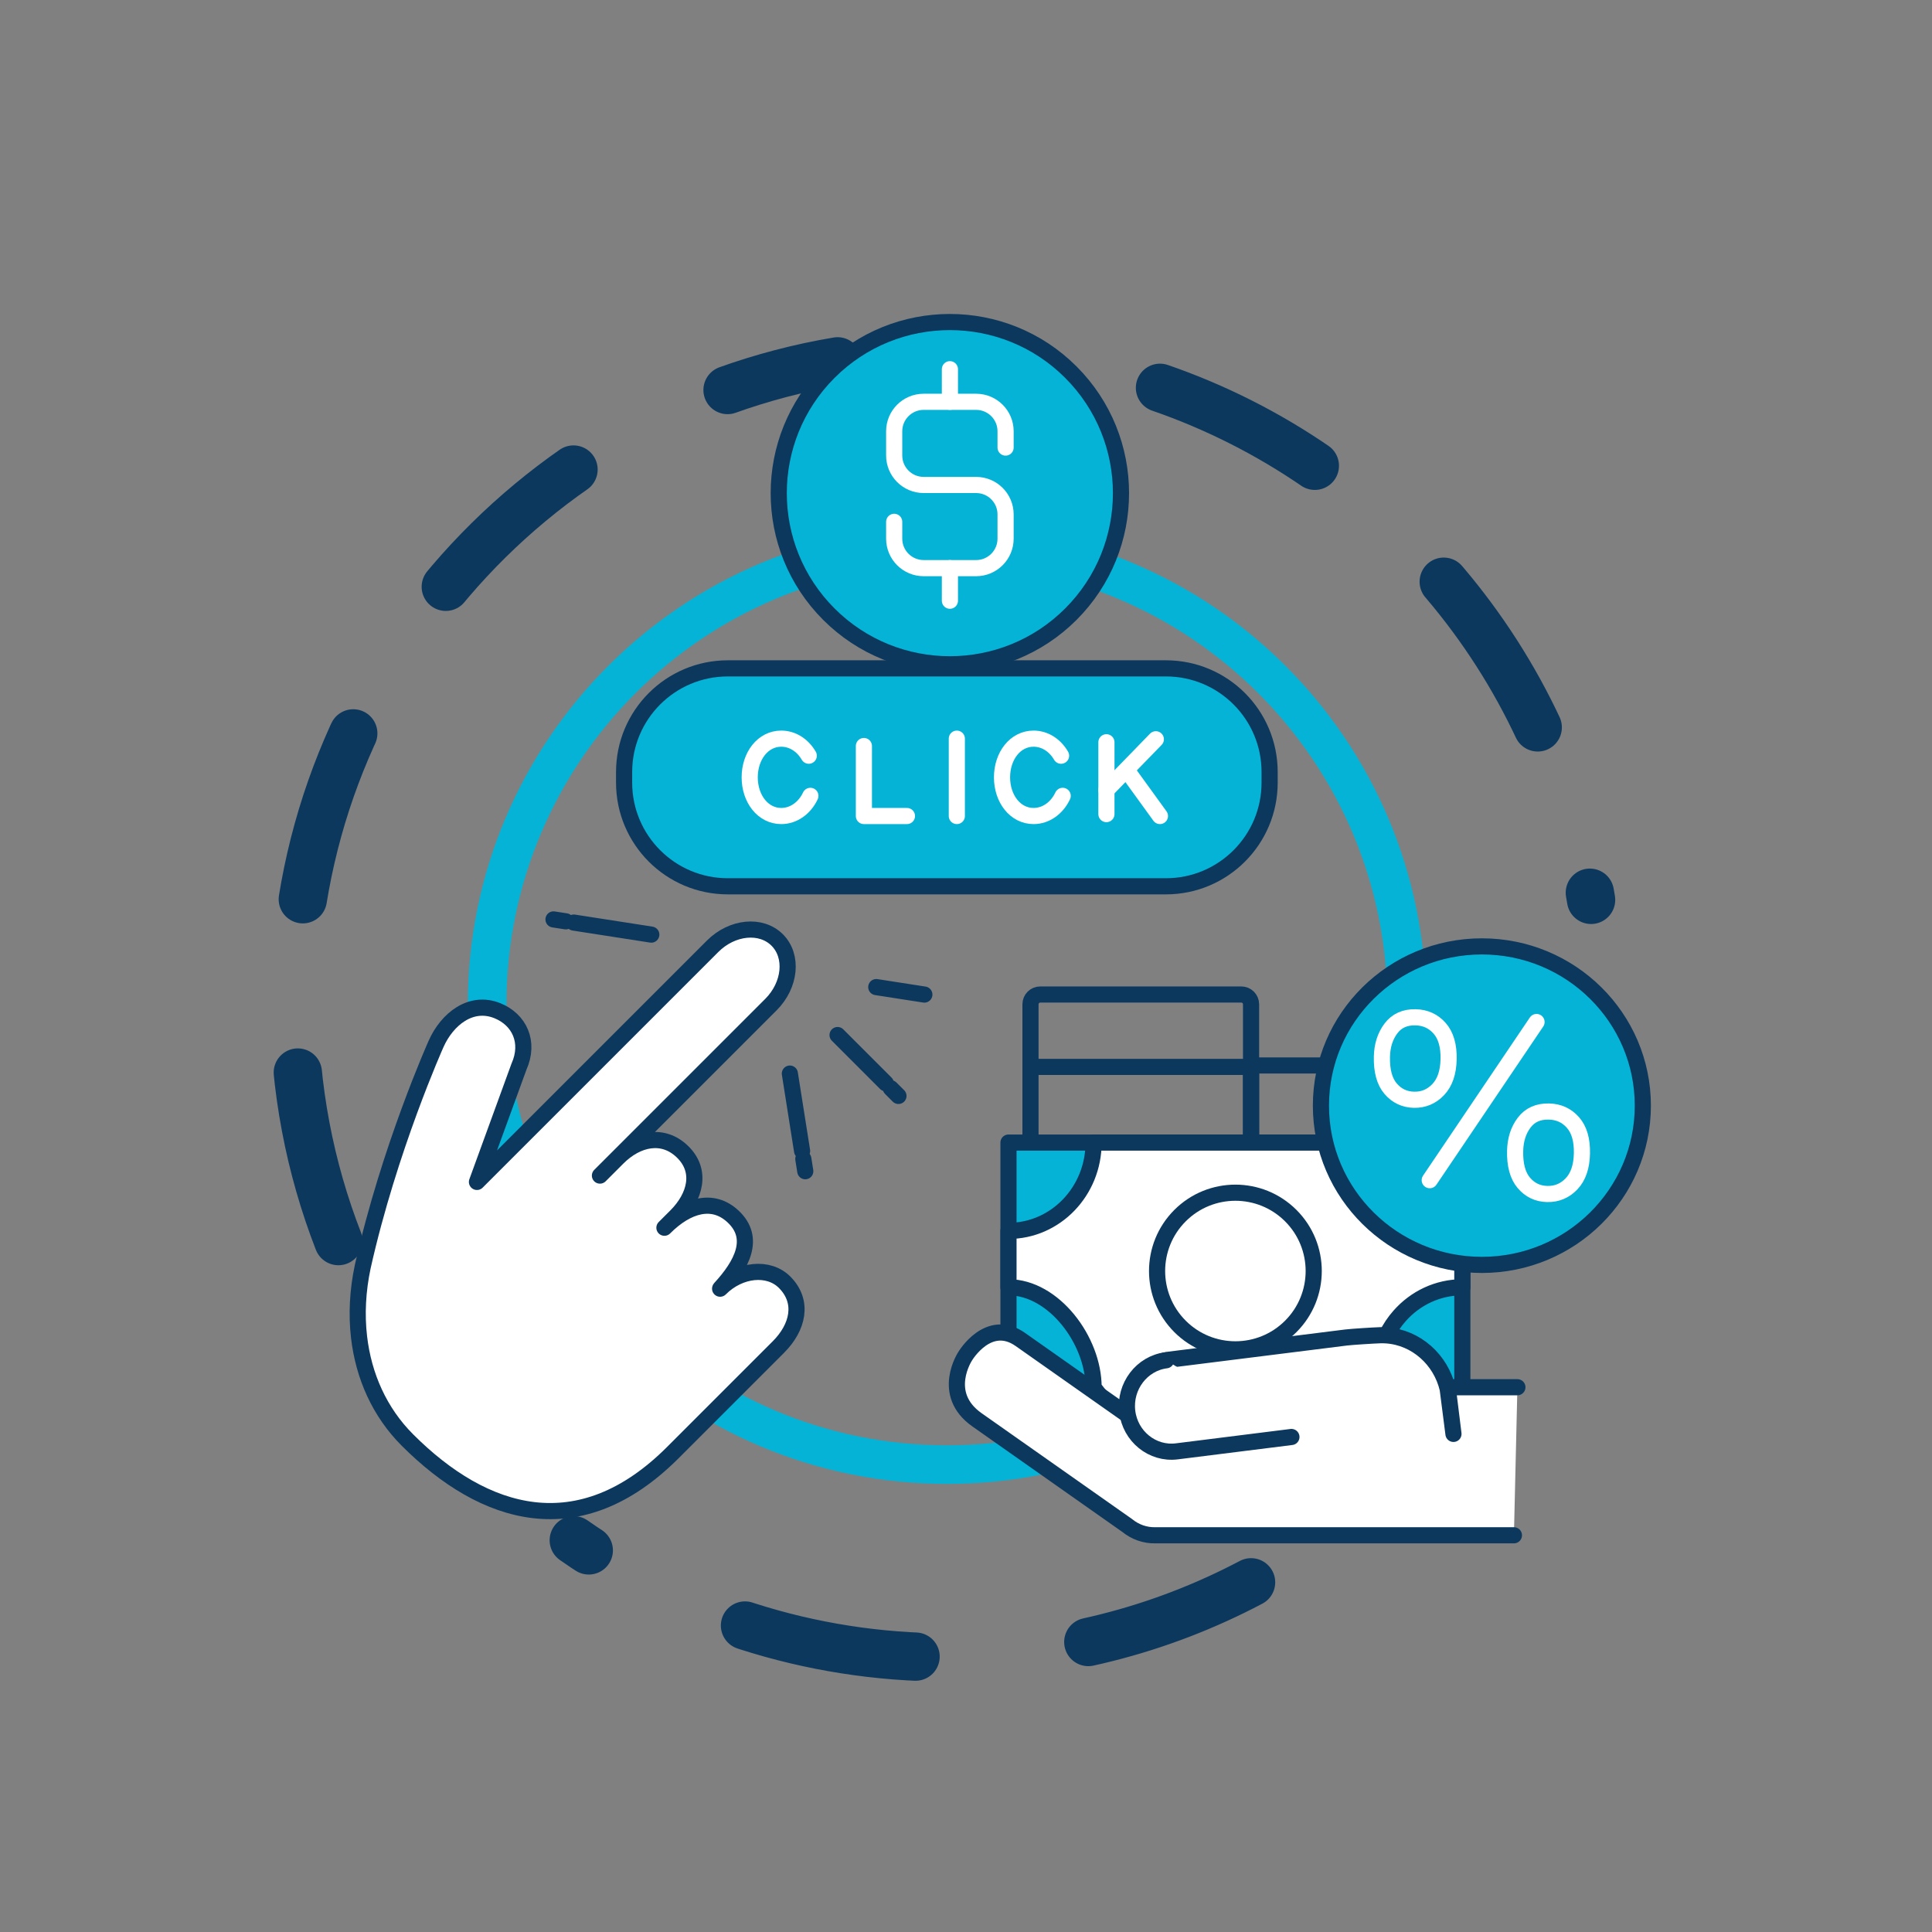 <svg width="200" height="200" viewBox="0 0 200 200" fill="none" xmlns="http://www.w3.org/2000/svg">
<rect x="0" y="0" width="200" height="200" fill="#808080" stroke="none"/>
<path d="M35.031 128.477C32.084 120.892 30.467 112.644 30.467 104.017C30.467 70.564 54.783 42.79 86.705 37.406" stroke="#0C385E" stroke-width="5" stroke-miterlimit="10" stroke-linecap="round" stroke-linejoin="round" stroke-dasharray="18 18"/>
<path d="M129.51 163.8C120.108 168.763 109.393 171.572 98.022 171.572C83.659 171.572 70.343 167.089 59.397 159.447" stroke="#0C385E" stroke-width="5" stroke-miterlimit="10" stroke-linecap="round" stroke-linejoin="round" stroke-dasharray="18 18"/>
<path d="M120.082 40.146C143.249 48.146 160.706 68.396 164.708 93.153" stroke="#0C385E" stroke-width="5" stroke-miterlimit="10" stroke-linecap="round" stroke-linejoin="round" stroke-dasharray="18 18"/>
<path d="M145.622 104.017C145.622 130.305 124.31 151.617 98.022 151.617C71.733 151.617 50.422 130.305 50.422 104.017C50.422 77.728 71.733 56.417 98.022 56.417C124.31 56.417 145.622 77.728 145.622 104.017Z" stroke="#05B3D7" stroke-width="4"/>
<path d="M129.509 117.868V103.963C129.509 103.404 129.055 102.951 128.496 102.951H107.688C107.129 102.951 106.676 103.404 106.676 103.963V117.868" stroke="#0C385E" stroke-width="1.671" stroke-miterlimit="10" stroke-linecap="round" stroke-linejoin="round"/>
<path d="M129.509 110.446H106.676" stroke="#0C385E" stroke-width="1.671" stroke-miterlimit="10" stroke-linecap="round" stroke-linejoin="round"/>
<path d="M149.1 117.868V111.308C149.1 110.749 148.647 110.296 148.088 110.296H129.51V117.868" stroke="#0C385E" stroke-width="1.671" stroke-miterlimit="10" stroke-linecap="round" stroke-linejoin="round"/>
<path d="M104.398 145.998V118.279H146.39H151.38V123.508V143.606" fill="#05B3D7"/>
<path d="M104.398 145.998V118.279H146.39H151.38V123.508V143.606" stroke="#0C385E" stroke-width="1.671" stroke-miterlimit="10" stroke-linecap="round" stroke-linejoin="round"/>
<path d="M113.208 143.606C113.208 138.753 109.075 133.259 104.398 133.259V127.42C109.264 127.42 113.208 123.327 113.208 118.279H142.57C142.57 123.327 146.514 127.42 151.38 127.42V133.259C148.81 133.259 146.497 134.4 144.887 136.222C144.354 136.824 143.898 137.501 143.535 138.236C129.304 146.49 117.825 150.429 113.208 143.606Z" fill="white" stroke="#0C385E" stroke-width="1.671" stroke-miterlimit="10" stroke-linecap="round" stroke-linejoin="round"/>
<path d="M133.621 137.309C136.787 134.143 136.787 129.009 133.621 125.843C130.455 122.677 125.321 122.677 122.155 125.843C118.989 129.009 118.989 134.143 122.155 137.309C125.321 140.475 130.455 140.475 133.621 137.309Z" stroke="#0C385E" stroke-width="1.671" stroke-miterlimit="10" stroke-linecap="round" stroke-linejoin="round"/>
<path d="M156.721 158.932H119.633C118.524 158.964 117.495 158.579 116.682 157.915L101.139 146.98C97.318 144.292 99.92 140.385 99.92 140.385C99.92 140.385 102.322 136.338 105.623 138.66L113.473 144.183L116.696 146.45C116.673 146.33 116.65 146.21 116.635 146.087C116.564 143.465 118.559 141.063 121.069 140.749L139.347 138.458C139.9 138.389 142.199 138.242 142.863 138.223C143.09 138.216 143.315 138.221 143.537 138.236C146.597 138.453 149.155 140.743 149.865 143.782L150.462 148.437L149.865 143.606H157.081" fill="white"/>
<path d="M156.721 158.932H119.633C118.524 158.964 117.495 158.579 116.682 157.915L101.139 146.98C97.318 144.292 99.92 140.385 99.92 140.385C99.92 140.385 102.322 136.338 105.623 138.66L113.473 144.183L116.696 146.45C116.673 146.33 116.65 146.21 116.635 146.087C116.564 143.465 118.559 141.063 121.069 140.749L139.347 138.458C139.9 138.389 142.199 138.242 142.863 138.223C143.09 138.216 143.315 138.221 143.537 138.236C146.597 138.453 149.155 140.743 149.865 143.782L150.462 148.437L149.865 143.606H157.081" stroke="#0C385E" stroke-width="1.671" stroke-miterlimit="10" stroke-linecap="round" stroke-linejoin="round"/>
<path d="M120.717 140.816C118.2 141.131 116.387 143.511 116.689 146.104C116.991 148.696 119.298 150.559 121.815 150.244L133.688 148.756" fill="white"/>
<path d="M120.717 140.816C118.2 141.131 116.387 143.511 116.689 146.104C116.991 148.696 119.298 150.559 121.815 150.244L133.688 148.756" stroke="#0C385E" stroke-width="1.671" stroke-miterlimit="10" stroke-linecap="round" stroke-linejoin="round"/>
<path d="M153.404 130.942C162.605 130.942 170.065 123.561 170.065 114.456C170.065 105.351 162.605 97.97 153.404 97.97C144.202 97.97 136.742 105.351 136.742 114.456C136.742 123.561 144.202 130.942 153.404 130.942Z" fill="#05B3D7" stroke="#0C385E" stroke-width="1.671" stroke-miterlimit="10"/>
<path d="M148.006 122.172L159.062 105.798" stroke="white" stroke-width="1.671" stroke-miterlimit="10" stroke-linecap="round" stroke-linejoin="round"/>
<path d="M143.055 109.39C143.08 108.237 143.391 107.262 143.988 106.467C144.586 105.672 145.435 105.286 146.537 105.31C147.551 105.332 148.381 105.712 149.031 106.449C149.679 107.187 149.989 108.257 149.959 109.66C149.93 111.026 149.571 112.07 148.883 112.793C148.195 113.517 147.359 113.869 146.375 113.847C145.399 113.826 144.593 113.444 143.959 112.703C143.324 111.963 143.023 110.859 143.055 109.39Z" stroke="white" stroke-width="1.671" stroke-miterlimit="10"/>
<path d="M156.846 119.144C156.871 117.984 157.182 117.007 157.78 116.217C158.378 115.425 159.231 115.041 160.339 115.065C161.353 115.087 162.184 115.467 162.833 116.204C163.483 116.942 163.792 118.012 163.761 119.414C163.732 120.781 163.373 121.825 162.685 122.549C161.998 123.273 161.158 123.623 160.166 123.602C159.19 123.581 158.384 123.198 157.75 122.454C157.116 121.709 156.814 120.606 156.846 119.144Z" stroke="white" stroke-width="1.671" stroke-miterlimit="10"/>
<path d="M120.694 91.75H75.345C69.415 91.75 64.607 86.943 64.607 81.013V79.926C64.607 73.996 69.415 69.189 75.345 69.189H120.694C126.624 69.189 131.431 73.996 131.431 79.926V81.013C131.431 86.943 126.624 91.75 120.694 91.75Z" fill="#05B3D7" stroke="#0C385E" stroke-width="1.671" stroke-miterlimit="10" stroke-linecap="round" stroke-linejoin="round"/>
<path d="M99.051 84.474V76.465" stroke="white" stroke-width="1.671" stroke-miterlimit="10" stroke-linecap="round" stroke-linejoin="round"/>
<path d="M89.43 77.228V84.474H93.887" stroke="white" stroke-width="1.671" stroke-miterlimit="10" stroke-linecap="round" stroke-linejoin="round"/>
<path d="M114.537 84.276V76.838" stroke="white" stroke-width="1.671" stroke-miterlimit="10" stroke-linecap="round" stroke-linejoin="round"/>
<path d="M114.537 81.789L119.652 76.529" stroke="white" stroke-width="1.671" stroke-miterlimit="10" stroke-linecap="round" stroke-linejoin="round"/>
<path d="M116.621 79.704L120.076 84.474" stroke="white" stroke-width="1.671" stroke-miterlimit="10" stroke-linecap="round" stroke-linejoin="round"/>
<path d="M83.89 82.387C83.307 83.63 82.175 84.474 80.874 84.474C78.977 84.474 77.609 82.681 77.609 80.47C77.609 78.258 78.977 76.465 80.874 76.465C82.06 76.465 83.105 77.165 83.722 78.231" stroke="white" stroke-width="1.671" stroke-miterlimit="10" stroke-linecap="round" stroke-linejoin="round"/>
<path d="M110.009 82.387C109.426 83.63 108.294 84.474 106.993 84.474C105.096 84.474 103.729 82.681 103.729 80.47C103.729 78.258 105.096 76.465 106.993 76.465C108.179 76.465 109.224 77.165 109.842 78.231" stroke="white" stroke-width="1.671" stroke-miterlimit="10" stroke-linecap="round" stroke-linejoin="round"/>
<path d="M110.856 63.578C117.774 56.66 117.774 45.444 110.856 38.526C103.938 31.608 92.721 31.608 85.803 38.526C78.885 45.444 78.885 56.66 85.803 63.578C92.721 70.496 103.938 70.496 110.856 63.578Z" fill="#05B3D7" stroke="#0C385E" stroke-width="1.671" stroke-miterlimit="10"/>
<path d="M104.098 46.332V44.645C104.098 42.96 102.732 41.595 101.047 41.595H95.617C93.932 41.595 92.566 42.961 92.566 44.645V47.153C92.566 48.838 93.933 50.204 95.617 50.204H101.047C102.732 50.204 104.098 51.57 104.098 53.254V55.762C104.098 57.447 102.732 58.813 101.047 58.813H95.617C93.932 58.813 92.566 57.447 92.566 55.762V54.02" stroke="white" stroke-width="1.671" stroke-miterlimit="10" stroke-linecap="round" stroke-linejoin="round"/>
<path d="M98.334 58.813V62.187" stroke="white" stroke-width="1.671" stroke-miterlimit="10" stroke-linecap="round" stroke-linejoin="round"/>
<path d="M98.334 38.22V41.594" stroke="white" stroke-width="1.671" stroke-miterlimit="10" stroke-linecap="round" stroke-linejoin="round"/>
<path d="M67.422 96.751L59.398 95.504" stroke="#0C385E" stroke-width="1.671" stroke-miterlimit="10" stroke-linecap="round" stroke-linejoin="round"/>
<path d="M58.575 95.376L57.299 95.178" stroke="#0C385E" stroke-width="1.671" stroke-miterlimit="10" stroke-linecap="round" stroke-linejoin="round"/>
<path d="M86.705 107.147L91.701 112.143" stroke="#0C385E" stroke-width="1.671" stroke-miterlimit="10" stroke-linecap="round" stroke-linejoin="round"/>
<path d="M92.213 112.655L93.008 113.45" stroke="#0C385E" stroke-width="1.671" stroke-miterlimit="10" stroke-linecap="round" stroke-linejoin="round"/>
<path d="M81.766 111.137L83.032 119.149" stroke="#0C385E" stroke-width="1.671" stroke-miterlimit="10" stroke-linecap="round" stroke-linejoin="round"/>
<path d="M83.16 119.971L83.362 121.245" stroke="#0C385E" stroke-width="1.671" stroke-miterlimit="10" stroke-linecap="round" stroke-linejoin="round"/>
<path d="M90.711 102.183L95.689 102.957" stroke="#0C385E" stroke-width="1.671" stroke-miterlimit="10" stroke-linecap="round" stroke-linejoin="round"/>
<path d="M69.979 125.898C72.007 123.87 72.697 121.193 70.632 119.208C68.629 117.28 65.969 117.834 63.941 119.861L62.105 121.697L79.804 103.999C81.832 101.971 82.124 98.975 80.457 97.308C78.79 95.641 75.794 95.934 73.767 97.962L49.374 122.353H49.375L53.725 110.416C54.859 107.873 53.767 105.549 51.49 104.628C48.746 103.519 46.283 105.506 45.149 108.048C45.149 108.048 40.283 118.888 37.545 131.148C37.025 133.606 36.896 136.064 37.169 138.415C37.638 142.456 39.292 146.186 42.182 149.076C50.126 157.019 59.98 160.043 69.644 150.38L80.583 139.441C82.611 137.412 83.232 134.767 81.236 132.75C79.579 131.074 76.573 131.376 74.546 133.404L74.557 133.378C76.792 130.947 78.289 128.172 75.883 125.927C73.782 123.967 71.135 124.74 68.781 127.094L69.979 125.898Z" fill="white" stroke="#0C385E" stroke-width="1.671" stroke-miterlimit="10" stroke-linecap="round" stroke-linejoin="round"/>
</svg>
